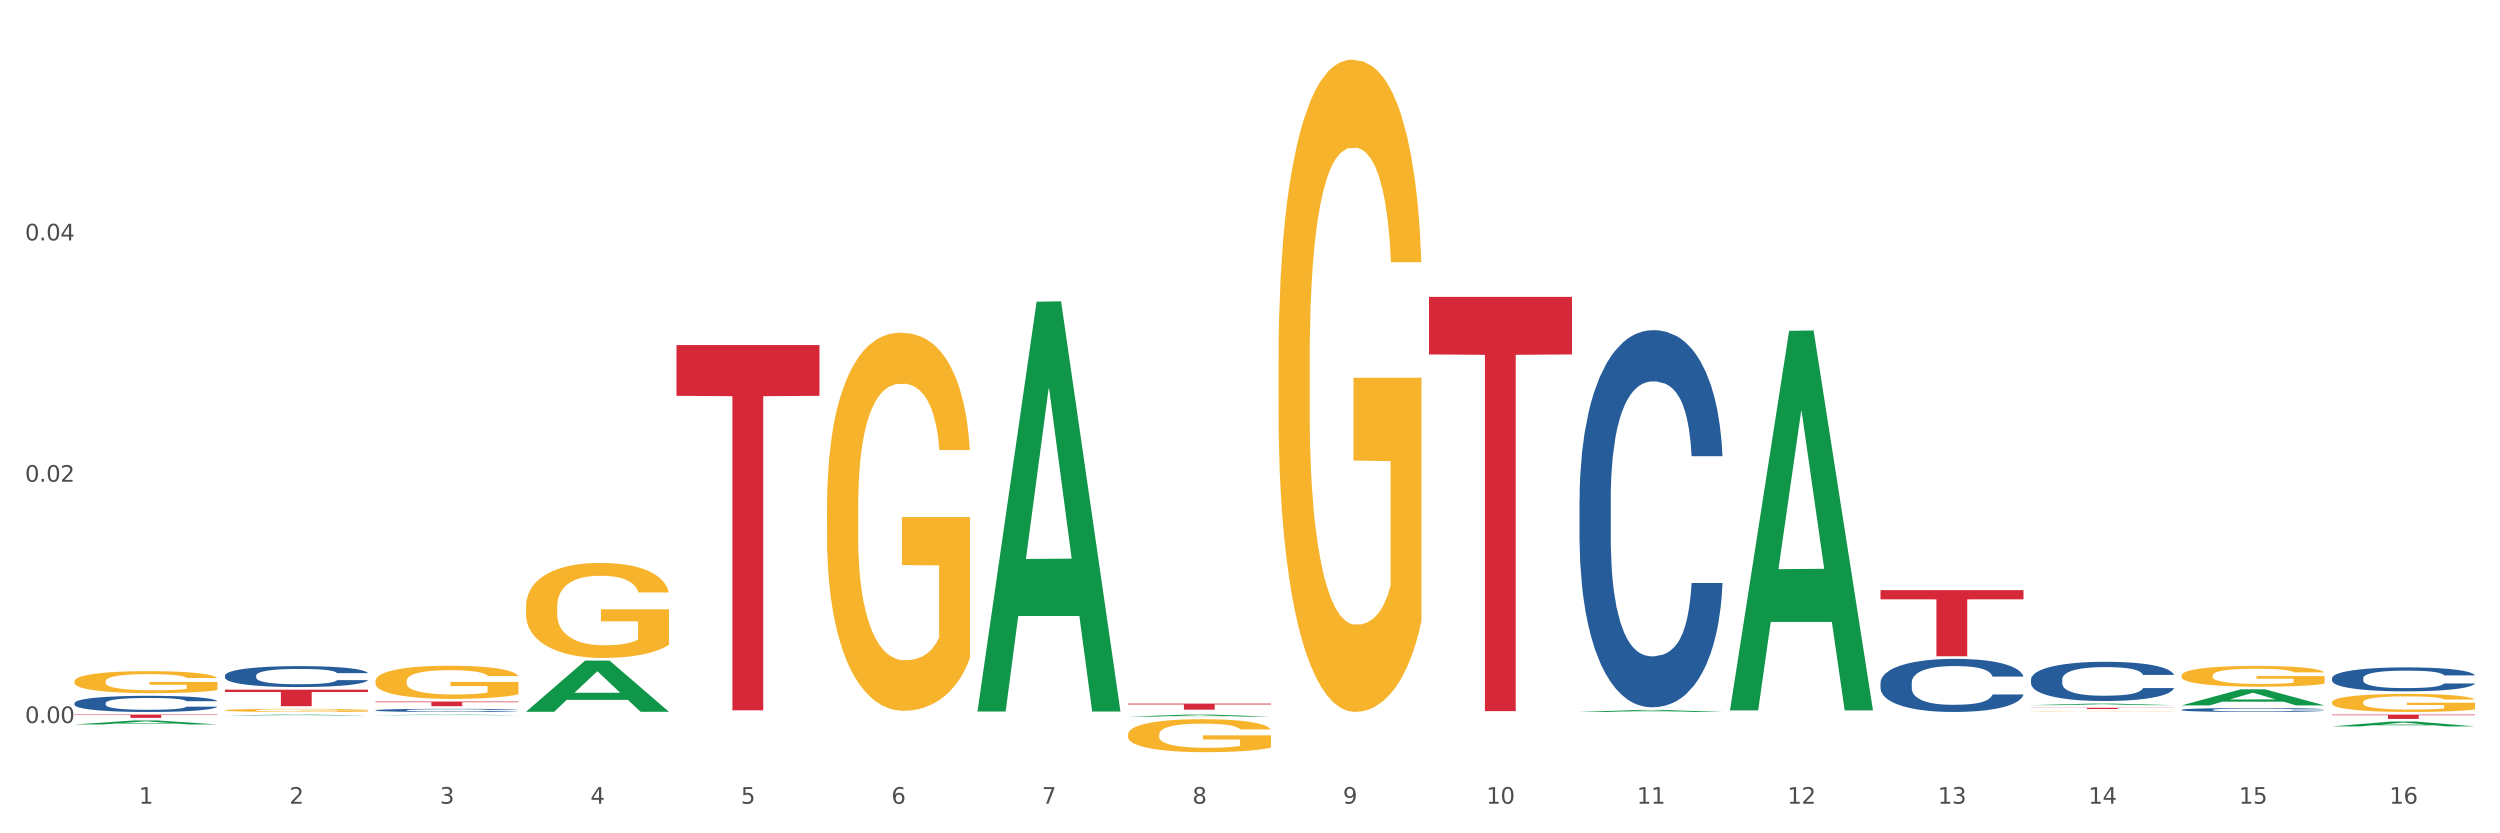 <?xml version="1.0" encoding="utf-8" standalone="no"?>
<!DOCTYPE svg PUBLIC "-//W3C//DTD SVG 1.1//EN"
  "http://www.w3.org/Graphics/SVG/1.1/DTD/svg11.dtd">
<svg xmlns:xlink="http://www.w3.org/1999/xlink" width="1080pt" height="360pt" viewBox="0 0 1080 360" xmlns="http://www.w3.org/2000/svg" version="1.1">
 <rect x="0" y="0" width="1080" height="360" fill="#333333" stroke="none"/>
 <defs>
  <style type="text/css">*{stroke-linejoin: round; stroke-linecap: butt}</style>
 </defs>
 <g id="figure_1">
  <g id="patch_1">
   <path d="M 0 360 
L 1080 360 
L 1080 0 
L 0 0 
z
" style="fill: #ffffff; stroke: #ffffff; stroke-linejoin: miter"/>
  </g>
  <g id="axes_1">
   <g id="matplotlib.axis_1">
    <g id="xtick_1">
     <g id="text_1">
      <!-- 1 -->
      <g style="fill: #4d4d4d" transform="translate(60.004 347.204) scale(0.096 -0.096)">
       <defs>
        <path id="DejaVuSans-31" d="M 794 531 
L 1825 531 
L 1825 4091 
L 703 3866 
L 703 4441 
L 1819 4666 
L 2450 4666 
L 2450 531 
L 3481 531 
L 3481 0 
L 794 0 
L 794 531 
z
" transform="scale(0.016)"/>
       </defs>
       <use xlink:href="#DejaVuSans-31"/>
      </g>
     </g>
    </g>
    <g id="xtick_2">
     <g id="text_2">
      <!-- 2 -->
      <g style="fill: #4d4d4d" transform="translate(125.021 347.204) scale(0.096 -0.096)">
       <defs>
        <path id="DejaVuSans-32" d="M 1228 531 
L 3431 531 
L 3431 0 
L 469 0 
L 469 531 
Q 828 903 1448 1529 
Q 2069 2156 2228 2338 
Q 2531 2678 2651 2914 
Q 2772 3150 2772 3378 
Q 2772 3750 2511 3984 
Q 2250 4219 1831 4219 
Q 1534 4219 1204 4116 
Q 875 4013 500 3803 
L 500 4441 
Q 881 4594 1212 4672 
Q 1544 4750 1819 4750 
Q 2544 4750 2975 4387 
Q 3406 4025 3406 3419 
Q 3406 3131 3298 2873 
Q 3191 2616 2906 2266 
Q 2828 2175 2409 1742 
Q 1991 1309 1228 531 
z
" transform="scale(0.016)"/>
       </defs>
       <use xlink:href="#DejaVuSans-32"/>
      </g>
     </g>
    </g>
    <g id="xtick_3">
     <g id="text_3">
      <!-- 3 -->
      <g style="fill: #4d4d4d" transform="translate(190.039 347.204) scale(0.096 -0.096)">
       <defs>
        <path id="DejaVuSans-33" d="M 2597 2516 
Q 3050 2419 3304 2112 
Q 3559 1806 3559 1356 
Q 3559 666 3084 287 
Q 2609 -91 1734 -91 
Q 1441 -91 1130 -33 
Q 819 25 488 141 
L 488 750 
Q 750 597 1062 519 
Q 1375 441 1716 441 
Q 2309 441 2620 675 
Q 2931 909 2931 1356 
Q 2931 1769 2642 2001 
Q 2353 2234 1838 2234 
L 1294 2234 
L 1294 2753 
L 1863 2753 
Q 2328 2753 2575 2939 
Q 2822 3125 2822 3475 
Q 2822 3834 2567 4026 
Q 2313 4219 1838 4219 
Q 1578 4219 1281 4162 
Q 984 4106 628 3988 
L 628 4550 
Q 988 4650 1302 4700 
Q 1616 4750 1894 4750 
Q 2613 4750 3031 4423 
Q 3450 4097 3450 3541 
Q 3450 3153 3228 2886 
Q 3006 2619 2597 2516 
z
" transform="scale(0.016)"/>
       </defs>
       <use xlink:href="#DejaVuSans-33"/>
      </g>
     </g>
    </g>
    <g id="xtick_4">
     <g id="text_4">
      <!-- 4 -->
      <g style="fill: #4d4d4d" transform="translate(255.056 347.204) scale(0.096 -0.096)">
       <defs>
        <path id="DejaVuSans-34" d="M 2419 4116 
L 825 1625 
L 2419 1625 
L 2419 4116 
z
M 2253 4666 
L 3047 4666 
L 3047 1625 
L 3713 1625 
L 3713 1100 
L 3047 1100 
L 3047 0 
L 2419 0 
L 2419 1100 
L 313 1100 
L 313 1709 
L 2253 4666 
z
" transform="scale(0.016)"/>
       </defs>
       <use xlink:href="#DejaVuSans-34"/>
      </g>
     </g>
    </g>
    <g id="xtick_5">
     <g id="text_5">
      <!-- 5 -->
      <g style="fill: #4d4d4d" transform="translate(320.073 347.204) scale(0.096 -0.096)">
       <defs>
        <path id="DejaVuSans-35" d="M 691 4666 
L 3169 4666 
L 3169 4134 
L 1269 4134 
L 1269 2991 
Q 1406 3038 1543 3061 
Q 1681 3084 1819 3084 
Q 2600 3084 3056 2656 
Q 3513 2228 3513 1497 
Q 3513 744 3044 326 
Q 2575 -91 1722 -91 
Q 1428 -91 1123 -41 
Q 819 9 494 109 
L 494 744 
Q 775 591 1075 516 
Q 1375 441 1709 441 
Q 2250 441 2565 725 
Q 2881 1009 2881 1497 
Q 2881 1984 2565 2268 
Q 2250 2553 1709 2553 
Q 1456 2553 1204 2497 
Q 953 2441 691 2322 
L 691 4666 
z
" transform="scale(0.016)"/>
       </defs>
       <use xlink:href="#DejaVuSans-35"/>
      </g>
     </g>
    </g>
    <g id="xtick_6">
     <g id="text_6">
      <!-- 6 -->
      <g style="fill: #4d4d4d" transform="translate(385.09 347.204) scale(0.096 -0.096)">
       <defs>
        <path id="DejaVuSans-36" d="M 2113 2584 
Q 1688 2584 1439 2293 
Q 1191 2003 1191 1497 
Q 1191 994 1439 701 
Q 1688 409 2113 409 
Q 2538 409 2786 701 
Q 3034 994 3034 1497 
Q 3034 2003 2786 2293 
Q 2538 2584 2113 2584 
z
M 3366 4563 
L 3366 3988 
Q 3128 4100 2886 4159 
Q 2644 4219 2406 4219 
Q 1781 4219 1451 3797 
Q 1122 3375 1075 2522 
Q 1259 2794 1537 2939 
Q 1816 3084 2150 3084 
Q 2853 3084 3261 2657 
Q 3669 2231 3669 1497 
Q 3669 778 3244 343 
Q 2819 -91 2113 -91 
Q 1303 -91 875 529 
Q 447 1150 447 2328 
Q 447 3434 972 4092 
Q 1497 4750 2381 4750 
Q 2619 4750 2861 4703 
Q 3103 4656 3366 4563 
z
" transform="scale(0.016)"/>
       </defs>
       <use xlink:href="#DejaVuSans-36"/>
      </g>
     </g>
    </g>
    <g id="xtick_7">
     <g id="text_7">
      <!-- 7 -->
      <g style="fill: #4d4d4d" transform="translate(450.108 347.204) scale(0.096 -0.096)">
       <defs>
        <path id="DejaVuSans-37" d="M 525 4666 
L 3525 4666 
L 3525 4397 
L 1831 0 
L 1172 0 
L 2766 4134 
L 525 4134 
L 525 4666 
z
" transform="scale(0.016)"/>
       </defs>
       <use xlink:href="#DejaVuSans-37"/>
      </g>
     </g>
    </g>
    <g id="xtick_8">
     <g id="text_8">
      <!-- 8 -->
      <g style="fill: #4d4d4d" transform="translate(515.125 347.204) scale(0.096 -0.096)">
       <defs>
        <path id="DejaVuSans-38" d="M 2034 2216 
Q 1584 2216 1326 1975 
Q 1069 1734 1069 1313 
Q 1069 891 1326 650 
Q 1584 409 2034 409 
Q 2484 409 2743 651 
Q 3003 894 3003 1313 
Q 3003 1734 2745 1975 
Q 2488 2216 2034 2216 
z
M 1403 2484 
Q 997 2584 770 2862 
Q 544 3141 544 3541 
Q 544 4100 942 4425 
Q 1341 4750 2034 4750 
Q 2731 4750 3128 4425 
Q 3525 4100 3525 3541 
Q 3525 3141 3298 2862 
Q 3072 2584 2669 2484 
Q 3125 2378 3379 2068 
Q 3634 1759 3634 1313 
Q 3634 634 3220 271 
Q 2806 -91 2034 -91 
Q 1263 -91 848 271 
Q 434 634 434 1313 
Q 434 1759 690 2068 
Q 947 2378 1403 2484 
z
M 1172 3481 
Q 1172 3119 1398 2916 
Q 1625 2713 2034 2713 
Q 2441 2713 2670 2916 
Q 2900 3119 2900 3481 
Q 2900 3844 2670 4047 
Q 2441 4250 2034 4250 
Q 1625 4250 1398 4047 
Q 1172 3844 1172 3481 
z
" transform="scale(0.016)"/>
       </defs>
       <use xlink:href="#DejaVuSans-38"/>
      </g>
     </g>
    </g>
    <g id="xtick_9">
     <g id="text_9">
      <!-- 9 -->
      <g style="fill: #4d4d4d" transform="translate(580.142 347.204) scale(0.096 -0.096)">
       <defs>
        <path id="DejaVuSans-39" d="M 703 97 
L 703 672 
Q 941 559 1184 500 
Q 1428 441 1663 441 
Q 2288 441 2617 861 
Q 2947 1281 2994 2138 
Q 2813 1869 2534 1725 
Q 2256 1581 1919 1581 
Q 1219 1581 811 2004 
Q 403 2428 403 3163 
Q 403 3881 828 4315 
Q 1253 4750 1959 4750 
Q 2769 4750 3195 4129 
Q 3622 3509 3622 2328 
Q 3622 1225 3098 567 
Q 2575 -91 1691 -91 
Q 1453 -91 1209 -44 
Q 966 3 703 97 
z
M 1959 2075 
Q 2384 2075 2632 2365 
Q 2881 2656 2881 3163 
Q 2881 3666 2632 3958 
Q 2384 4250 1959 4250 
Q 1534 4250 1286 3958 
Q 1038 3666 1038 3163 
Q 1038 2656 1286 2365 
Q 1534 2075 1959 2075 
z
" transform="scale(0.016)"/>
       </defs>
       <use xlink:href="#DejaVuSans-39"/>
      </g>
     </g>
    </g>
    <g id="xtick_10">
     <g id="text_10">
      <!-- 10 -->
      <g style="fill: #4d4d4d" transform="translate(642.105 347.204) scale(0.096 -0.096)">
       <defs>
        <path id="DejaVuSans-30" d="M 2034 4250 
Q 1547 4250 1301 3770 
Q 1056 3291 1056 2328 
Q 1056 1369 1301 889 
Q 1547 409 2034 409 
Q 2525 409 2770 889 
Q 3016 1369 3016 2328 
Q 3016 3291 2770 3770 
Q 2525 4250 2034 4250 
z
M 2034 4750 
Q 2819 4750 3233 4129 
Q 3647 3509 3647 2328 
Q 3647 1150 3233 529 
Q 2819 -91 2034 -91 
Q 1250 -91 836 529 
Q 422 1150 422 2328 
Q 422 3509 836 4129 
Q 1250 4750 2034 4750 
z
" transform="scale(0.016)"/>
       </defs>
       <use xlink:href="#DejaVuSans-31"/>
       <use xlink:href="#DejaVuSans-30" transform="translate(63.623 0)"/>
      </g>
     </g>
    </g>
    <g id="xtick_11">
     <g id="text_11">
      <!-- 11 -->
      <g style="fill: #4d4d4d" transform="translate(707.123 347.204) scale(0.096 -0.096)">
       <use xlink:href="#DejaVuSans-31"/>
       <use xlink:href="#DejaVuSans-31" transform="translate(63.623 0)"/>
      </g>
     </g>
    </g>
    <g id="xtick_12">
     <g id="text_12">
      <!-- 12 -->
      <g style="fill: #4d4d4d" transform="translate(772.14 347.204) scale(0.096 -0.096)">
       <use xlink:href="#DejaVuSans-31"/>
       <use xlink:href="#DejaVuSans-32" transform="translate(63.623 0)"/>
      </g>
     </g>
    </g>
    <g id="xtick_13">
     <g id="text_13">
      <!-- 13 -->
      <g style="fill: #4d4d4d" transform="translate(837.157 347.204) scale(0.096 -0.096)">
       <use xlink:href="#DejaVuSans-31"/>
       <use xlink:href="#DejaVuSans-33" transform="translate(63.623 0)"/>
      </g>
     </g>
    </g>
    <g id="xtick_14">
     <g id="text_14">
      <!-- 14 -->
      <g style="fill: #4d4d4d" transform="translate(902.174 347.204) scale(0.096 -0.096)">
       <use xlink:href="#DejaVuSans-31"/>
       <use xlink:href="#DejaVuSans-34" transform="translate(63.623 0)"/>
      </g>
     </g>
    </g>
    <g id="xtick_15">
     <g id="text_15">
      <!-- 15 -->
      <g style="fill: #4d4d4d" transform="translate(967.192 347.204) scale(0.096 -0.096)">
       <use xlink:href="#DejaVuSans-31"/>
       <use xlink:href="#DejaVuSans-35" transform="translate(63.623 0)"/>
      </g>
     </g>
    </g>
    <g id="xtick_16">
     <g id="text_16">
      <!-- 16 -->
      <g style="fill: #4d4d4d" transform="translate(1032.209 347.204) scale(0.096 -0.096)">
       <use xlink:href="#DejaVuSans-31"/>
       <use xlink:href="#DejaVuSans-36" transform="translate(63.623 0)"/>
      </g>
     </g>
    </g>
    <g id="xtick_17"/>
    <g id="xtick_18"/>
    <g id="xtick_19"/>
    <g id="xtick_20"/>
    <g id="xtick_21"/>
    <g id="xtick_22"/>
    <g id="xtick_23"/>
    <g id="xtick_24"/>
    <g id="xtick_25"/>
    <g id="xtick_26"/>
    <g id="xtick_27"/>
    <g id="xtick_28"/>
    <g id="xtick_29"/>
    <g id="xtick_30"/>
    <g id="xtick_31"/>
   </g>
   <g id="matplotlib.axis_2">
    <g id="ytick_1">
     <g id="text_17">
      <!-- 0.00 -->
      <g style="fill: #4d4d4d" transform="translate(10.8 312.35) scale(0.096 -0.096)">
       <defs>
        <path id="DejaVuSans-2e" d="M 684 794 
L 1344 794 
L 1344 0 
L 684 0 
L 684 794 
z
" transform="scale(0.016)"/>
       </defs>
       <use xlink:href="#DejaVuSans-30"/>
       <use xlink:href="#DejaVuSans-2e" transform="translate(63.623 0)"/>
       <use xlink:href="#DejaVuSans-30" transform="translate(95.41 0)"/>
       <use xlink:href="#DejaVuSans-30" transform="translate(159.033 0)"/>
      </g>
     </g>
    </g>
    <g id="ytick_2">
     <g id="text_18">
      <!-- 0.02 -->
      <g style="fill: #4d4d4d" transform="translate(10.8 208.107) scale(0.096 -0.096)">
       <use xlink:href="#DejaVuSans-30"/>
       <use xlink:href="#DejaVuSans-2e" transform="translate(63.623 0)"/>
       <use xlink:href="#DejaVuSans-30" transform="translate(95.41 0)"/>
       <use xlink:href="#DejaVuSans-32" transform="translate(159.033 0)"/>
      </g>
     </g>
    </g>
    <g id="ytick_3">
     <g id="text_19">
      <!-- 0.04 -->
      <g style="fill: #4d4d4d" transform="translate(10.8 103.863) scale(0.096 -0.096)">
       <use xlink:href="#DejaVuSans-30"/>
       <use xlink:href="#DejaVuSans-2e" transform="translate(63.623 0)"/>
       <use xlink:href="#DejaVuSans-30" transform="translate(95.41 0)"/>
       <use xlink:href="#DejaVuSans-34" transform="translate(159.033 0)"/>
      </g>
     </g>
    </g>
    <g id="ytick_4"/>
    <g id="ytick_5"/>
    <g id="ytick_6"/>
   </g>
   <g id="PolyCollection_1">
    <path d="M 32.175 312.964 
L 32.239 312.963 
L 57.709 311.252 
L 68.28 311.25 
L 93.941 312.968 
L 81.715 312.968 
L 76.176 312.568 
L 49.877 312.568 
L 49.686 312.574 
L 44.337 312.968 
L 32.175 312.968 
L 32.175 312.964 
L 53.188 312.329 
L 72.864 312.327 
L 63.122 311.616 
L 62.995 311.613 
L 62.867 311.618 
L 53.125 312.327 
L 53.188 312.329 
L 32.175 312.964 
z
" clip-path="url(#p7032414f32)" style="fill: #109648"/>
    <path d="M 812.382 254.933 
L 874.148 254.933 
L 874.148 258.902 
L 849.852 258.929 
L 849.852 283.494 
L 836.532 283.494 
L 836.532 258.929 
L 812.382 258.902 
L 812.382 254.96 
L 812.382 254.933 
z
" clip-path="url(#p7032414f32)" style="fill: #d62839"/>
    <path d="M 617.33 128.246 
L 679.097 128.246 
L 679.097 153.115 
L 654.8 153.283 
L 654.8 307.198 
L 641.481 307.198 
L 641.481 153.283 
L 617.33 153.115 
L 617.33 128.414 
L 617.33 128.246 
z
" clip-path="url(#p7032414f32)" style="fill: #d62839"/>
    <path d="M 487.296 303.965 
L 549.062 303.965 
L 549.062 304.327 
L 524.765 304.33 
L 524.765 306.57 
L 511.446 306.57 
L 511.446 304.33 
L 487.296 304.327 
L 487.296 303.968 
L 487.296 303.965 
z
" clip-path="url(#p7032414f32)" style="fill: #d62839"/>
    <path d="M 292.244 149.08 
L 354.01 149.08 
L 354.01 171.006 
L 329.714 171.154 
L 329.714 306.861 
L 316.394 306.861 
L 316.394 171.154 
L 292.244 171.006 
L 292.244 149.228 
L 292.244 149.08 
z
" clip-path="url(#p7032414f32)" style="fill: #d62839"/>
    <path d="M 162.209 303.067 
L 223.976 303.067 
L 223.976 303.347 
L 199.679 303.349 
L 199.679 305.085 
L 186.36 305.085 
L 186.36 303.349 
L 162.209 303.347 
L 162.209 303.069 
L 162.209 303.067 
z
" clip-path="url(#p7032414f32)" style="fill: #d62839"/>
    <path d="M 97.192 297.936 
L 158.959 297.936 
L 158.959 298.93 
L 134.662 298.937 
L 134.662 305.085 
L 121.343 305.085 
L 121.343 298.937 
L 97.192 298.93 
L 97.192 297.943 
L 97.192 297.936 
z
" clip-path="url(#p7032414f32)" style="fill: #d62839"/>
    <path d="M 32.175 308.703 
L 93.941 308.703 
L 93.941 308.9 
L 69.645 308.901 
L 69.645 310.118 
L 56.325 310.118 
L 56.325 308.901 
L 32.175 308.9 
L 32.175 308.704 
L 32.175 308.703 
z
" clip-path="url(#p7032414f32)" style="fill: #d62839"/>
    <path d="M 97.192 291.826 
L 97.265 291.818 
L 97.265 291.586 
L 97.484 291.273 
L 98.287 290.695 
L 99.31 290.257 
L 101.062 289.745 
L 102.011 289.53 
L 103.252 289.291 
L 105.807 288.903 
L 108.728 288.573 
L 110.772 288.391 
L 112.305 288.275 
L 115.737 288.069 
L 117.708 287.978 
L 119.752 287.904 
L 121.505 287.854 
L 124.425 287.797 
L 126.761 287.772 
L 129.463 287.764 
L 131.726 287.772 
L 134.719 287.805 
L 139.1 287.904 
L 140.779 287.962 
L 143.042 288.061 
L 145.379 288.193 
L 147.277 288.325 
L 149.467 288.515 
L 151.731 288.763 
L 153.921 289.076 
L 155.454 289.365 
L 156.695 289.671 
L 157.79 290.042 
L 158.594 290.447 
L 158.959 290.786 
L 145.598 290.786 
L 145.233 290.48 
L 144.503 290.15 
L 143.773 289.927 
L 142.969 289.745 
L 141.728 289.539 
L 140.633 289.407 
L 138.808 289.25 
L 137.129 289.151 
L 135.741 289.093 
L 134.062 289.043 
L 130.485 288.994 
L 127.929 288.994 
L 126.323 289.01 
L 124.352 289.052 
L 122.673 289.109 
L 120.701 289.208 
L 119.168 289.316 
L 117.635 289.456 
L 116.759 289.555 
L 115.445 289.737 
L 114.569 289.886 
L 113.4 290.141 
L 112.743 290.323 
L 111.575 290.794 
L 111.064 291.141 
L 110.845 291.38 
L 110.699 291.644 
L 110.699 292.932 
L 111.137 293.51 
L 111.502 293.758 
L 112.086 294.039 
L 113.181 294.402 
L 114.788 294.757 
L 116.467 295.013 
L 117.854 295.17 
L 119.168 295.285 
L 120.482 295.376 
L 122.089 295.459 
L 123.403 295.508 
L 125.374 295.558 
L 127.71 295.583 
L 129.536 295.583 
L 133.259 295.541 
L 134.938 295.5 
L 136.545 295.442 
L 138.297 295.351 
L 139.684 295.252 
L 140.487 295.178 
L 141.801 295.021 
L 142.823 294.856 
L 143.7 294.666 
L 144.284 294.501 
L 144.941 294.253 
L 145.452 293.973 
L 145.598 293.824 
L 158.959 293.824 
L 158.667 294.121 
L 158.156 294.41 
L 157.133 294.798 
L 156.33 295.021 
L 155.089 295.294 
L 153.775 295.525 
L 151.95 295.781 
L 150.27 295.971 
L 148.518 296.136 
L 146.62 296.284 
L 143.188 296.491 
L 141.947 296.549 
L 139.319 296.648 
L 137.275 296.706 
L 134.281 296.763 
L 131.215 296.796 
L 128.002 296.805 
L 125.155 296.788 
L 122.016 296.739 
L 120.044 296.689 
L 117.854 296.615 
L 115.299 296.499 
L 112.889 296.359 
L 110.626 296.194 
L 108.509 296.004 
L 106.538 295.789 
L 103.982 295.434 
L 102.084 295.087 
L 100.697 294.765 
L 99.748 294.493 
L 98.798 294.146 
L 98.287 293.907 
L 97.484 293.329 
L 97.192 292.792 
L 97.192 291.826 
z
" clip-path="url(#p7032414f32)" style="fill: #255c99"/>
    <path d="M 1007.434 303.382 
L 1007.507 303.375 
L 1007.507 303.119 
L 1007.652 302.898 
L 1008.382 302.365 
L 1009.475 301.924 
L 1010.278 301.689 
L 1011.08 301.497 
L 1012.028 301.305 
L 1013.195 301.106 
L 1015.309 300.815 
L 1016.622 300.665 
L 1018.226 300.509 
L 1021.143 300.281 
L 1023.258 300.153 
L 1025.446 300.046 
L 1029.019 299.918 
L 1031.353 299.861 
L 1033.832 299.819 
L 1036.822 299.79 
L 1039.083 299.783 
L 1044.041 299.805 
L 1048.271 299.869 
L 1050.313 299.918 
L 1052.938 300.004 
L 1054.324 300.061 
L 1056.584 300.174 
L 1058.918 300.324 
L 1060.522 300.452 
L 1062.929 300.694 
L 1064.752 300.935 
L 1066.429 301.234 
L 1067.304 301.44 
L 1067.96 301.632 
L 1068.544 301.853 
L 1069.127 302.201 
L 1056.001 302.201 
L 1055.49 301.953 
L 1054.688 301.718 
L 1053.521 301.49 
L 1052.5 301.348 
L 1050.75 301.17 
L 1049.146 301.056 
L 1047.469 300.971 
L 1045.427 300.9 
L 1043.823 300.864 
L 1041.562 300.836 
L 1037.114 300.843 
L 1034.124 300.9 
L 1032.082 300.971 
L 1030.769 301.035 
L 1029.602 301.106 
L 1028.29 301.206 
L 1026.758 301.355 
L 1025.665 301.49 
L 1024.571 301.661 
L 1023.696 301.832 
L 1022.893 302.031 
L 1022.237 302.244 
L 1021.727 302.465 
L 1021.289 302.735 
L 1020.925 303.183 
L 1020.925 304.157 
L 1021.07 304.378 
L 1021.435 304.669 
L 1021.873 304.89 
L 1022.602 305.153 
L 1023.258 305.331 
L 1024.498 305.587 
L 1025.883 305.8 
L 1026.977 305.935 
L 1028.071 306.049 
L 1029.967 306.206 
L 1032.082 306.334 
L 1033.905 306.412 
L 1036.384 306.483 
L 1038.062 306.512 
L 1039.52 306.526 
L 1043.093 306.526 
L 1045.646 306.504 
L 1048.49 306.455 
L 1050.677 306.391 
L 1052.5 306.312 
L 1054.542 306.184 
L 1055.855 306.063 
L 1055.855 304.577 
L 1039.812 304.57 
L 1039.812 303.581 
L 1069.2 303.581 
L 1069.2 306.483 
L 1067.96 306.632 
L 1066.575 306.768 
L 1065.116 306.888 
L 1062.929 307.038 
L 1060.303 307.18 
L 1057.97 307.28 
L 1055.49 307.365 
L 1052.573 307.443 
L 1048.781 307.514 
L 1046.448 307.543 
L 1043.531 307.564 
L 1040.103 307.571 
L 1037.114 307.557 
L 1034.197 307.521 
L 1031.134 307.457 
L 1028.144 307.365 
L 1025.883 307.273 
L 1023.623 307.159 
L 1021.216 307.009 
L 1019.32 306.867 
L 1017.862 306.739 
L 1016.257 306.576 
L 1014.507 306.362 
L 1013.195 306.17 
L 1012.028 305.971 
L 1010.788 305.715 
L 1009.913 305.494 
L 1009.038 305.217 
L 1008.527 305.011 
L 1007.944 304.691 
L 1007.507 304.243 
L 1007.434 303.382 
z
" clip-path="url(#p7032414f32)" style="fill: #f7b32b"/>
    <path d="M 942.416 291.83 
L 942.489 291.822 
L 942.489 291.526 
L 942.635 291.272 
L 943.364 290.656 
L 944.458 290.148 
L 945.26 289.877 
L 946.063 289.655 
L 947.011 289.433 
L 948.177 289.204 
L 950.292 288.867 
L 951.605 288.695 
L 953.209 288.514 
L 956.126 288.252 
L 958.241 288.104 
L 960.429 287.981 
L 964.002 287.833 
L 966.335 287.767 
L 968.815 287.718 
L 971.805 287.685 
L 974.065 287.677 
L 979.024 287.702 
L 983.254 287.775 
L 985.296 287.833 
L 987.921 287.931 
L 989.306 287.997 
L 991.567 288.128 
L 993.901 288.301 
L 995.505 288.449 
L 997.911 288.728 
L 999.734 289.007 
L 1001.412 289.351 
L 1002.287 289.589 
L 1002.943 289.811 
L 1003.526 290.065 
L 1004.11 290.468 
L 990.984 290.468 
L 990.473 290.18 
L 989.671 289.91 
L 988.504 289.647 
L 987.483 289.483 
L 985.733 289.278 
L 984.129 289.146 
L 982.451 289.048 
L 980.41 288.966 
L 978.805 288.925 
L 976.545 288.892 
L 972.096 288.9 
L 969.106 288.966 
L 967.065 289.048 
L 965.752 289.122 
L 964.585 289.204 
L 963.273 289.319 
L 961.741 289.491 
L 960.647 289.647 
L 959.553 289.844 
L 958.678 290.041 
L 957.876 290.271 
L 957.22 290.517 
L 956.709 290.771 
L 956.272 291.083 
L 955.907 291.6 
L 955.907 292.725 
L 956.053 292.979 
L 956.418 293.316 
L 956.855 293.57 
L 957.585 293.874 
L 958.241 294.079 
L 959.481 294.375 
L 960.866 294.621 
L 961.96 294.777 
L 963.054 294.908 
L 964.95 295.089 
L 967.065 295.236 
L 968.888 295.327 
L 971.367 295.409 
L 973.044 295.442 
L 974.503 295.458 
L 978.076 295.458 
L 980.628 295.433 
L 983.472 295.376 
L 985.66 295.302 
L 987.483 295.212 
L 989.525 295.064 
L 990.838 294.924 
L 990.838 293.209 
L 974.795 293.201 
L 974.795 292.06 
L 1004.183 292.06 
L 1004.183 295.409 
L 1002.943 295.581 
L 1001.558 295.737 
L 1000.099 295.877 
L 997.911 296.049 
L 995.286 296.213 
L 992.953 296.328 
L 990.473 296.426 
L 987.556 296.517 
L 983.764 296.599 
L 981.431 296.632 
L 978.514 296.656 
L 975.086 296.665 
L 972.096 296.648 
L 969.179 296.607 
L 966.117 296.533 
L 963.127 296.426 
L 960.866 296.32 
L 958.605 296.188 
L 956.199 296.016 
L 954.303 295.852 
L 952.844 295.704 
L 951.24 295.515 
L 949.49 295.269 
L 948.177 295.048 
L 947.011 294.818 
L 945.771 294.522 
L 944.896 294.268 
L 944.021 293.948 
L 943.51 293.71 
L 942.927 293.34 
L 942.489 292.823 
L 942.416 291.83 
z
" clip-path="url(#p7032414f32)" style="fill: #f7b32b"/>
    <path d="M 877.399 307.491 
L 877.472 307.491 
L 877.472 307.486 
L 877.618 307.482 
L 878.347 307.472 
L 879.441 307.463 
L 880.243 307.459 
L 881.045 307.455 
L 881.993 307.451 
L 883.16 307.447 
L 885.275 307.442 
L 886.588 307.439 
L 888.192 307.436 
L 891.109 307.432 
L 893.224 307.429 
L 895.411 307.427 
L 898.985 307.425 
L 901.318 307.424 
L 903.798 307.423 
L 906.787 307.422 
L 909.048 307.422 
L 914.007 307.423 
L 918.236 307.424 
L 920.278 307.425 
L 922.904 307.426 
L 924.289 307.427 
L 926.55 307.43 
L 928.883 307.432 
L 930.488 307.435 
L 932.894 307.44 
L 934.717 307.444 
L 936.394 307.45 
L 937.27 307.454 
L 937.926 307.458 
L 938.509 307.462 
L 939.093 307.468 
L 925.966 307.468 
L 925.456 307.464 
L 924.654 307.459 
L 923.487 307.455 
L 922.466 307.452 
L 920.716 307.449 
L 919.111 307.447 
L 917.434 307.445 
L 915.392 307.444 
L 913.788 307.443 
L 911.527 307.442 
L 907.079 307.442 
L 904.089 307.444 
L 902.047 307.445 
L 900.735 307.446 
L 899.568 307.447 
L 898.255 307.449 
L 896.724 307.452 
L 895.63 307.455 
L 894.536 307.458 
L 893.661 307.461 
L 892.859 307.465 
L 892.203 307.469 
L 891.692 307.473 
L 891.255 307.479 
L 890.89 307.487 
L 890.89 307.506 
L 891.036 307.51 
L 891.4 307.516 
L 891.838 307.52 
L 892.567 307.525 
L 893.224 307.528 
L 894.463 307.533 
L 895.849 307.537 
L 896.943 307.54 
L 898.037 307.542 
L 899.933 307.545 
L 902.047 307.548 
L 903.87 307.549 
L 906.35 307.55 
L 908.027 307.551 
L 909.486 307.551 
L 913.059 307.551 
L 915.611 307.551 
L 918.455 307.55 
L 920.643 307.549 
L 922.466 307.547 
L 924.508 307.545 
L 925.82 307.542 
L 925.82 307.514 
L 909.777 307.514 
L 909.777 307.495 
L 939.166 307.495 
L 939.166 307.55 
L 937.926 307.553 
L 936.54 307.556 
L 935.082 307.558 
L 932.894 307.561 
L 930.269 307.564 
L 927.935 307.566 
L 925.456 307.567 
L 922.539 307.569 
L 918.747 307.57 
L 916.413 307.571 
L 913.496 307.571 
L 910.069 307.571 
L 907.079 307.571 
L 904.162 307.57 
L 901.099 307.569 
L 898.109 307.567 
L 895.849 307.566 
L 893.588 307.563 
L 891.182 307.56 
L 889.286 307.558 
L 887.827 307.555 
L 886.223 307.552 
L 884.473 307.548 
L 883.16 307.544 
L 881.993 307.541 
L 880.754 307.536 
L 879.879 307.531 
L 879.003 307.526 
L 878.493 307.522 
L 877.91 307.516 
L 877.472 307.508 
L 877.399 307.491 
z
" clip-path="url(#p7032414f32)" style="fill: #f7b32b"/>
    <path d="M 877.399 305.759 
L 939.166 305.759 
L 939.166 305.832 
L 914.869 305.833 
L 914.869 306.29 
L 901.549 306.29 
L 901.549 305.833 
L 877.399 305.832 
L 877.399 305.759 
L 877.399 305.759 
z
" clip-path="url(#p7032414f32)" style="fill: #d62839"/>
    <path d="M 552.313 155.98 
L 552.386 155.722 
L 552.386 146.458 
L 552.532 138.48 
L 553.261 119.178 
L 554.355 103.223 
L 555.157 94.73 
L 555.959 87.781 
L 556.907 80.833 
L 558.074 73.627 
L 560.189 63.076 
L 561.501 57.671 
L 563.106 52.009 
L 566.023 43.774 
L 568.137 39.142 
L 570.325 35.282 
L 573.898 30.649 
L 576.232 28.59 
L 578.711 27.046 
L 581.701 26.017 
L 583.962 25.759 
L 588.921 26.532 
L 593.15 28.848 
L 595.192 30.649 
L 597.817 33.737 
L 599.203 35.796 
L 601.464 39.914 
L 603.797 45.318 
L 605.401 49.951 
L 607.808 58.701 
L 609.631 67.451 
L 611.308 78.259 
L 612.183 85.723 
L 612.84 92.671 
L 613.423 100.649 
L 614.006 113.259 
L 600.88 113.259 
L 600.37 104.252 
L 599.567 95.759 
L 598.401 87.524 
L 597.38 82.377 
L 595.63 75.943 
L 594.025 71.826 
L 592.348 68.737 
L 590.306 66.164 
L 588.702 64.877 
L 586.441 63.848 
L 581.993 64.105 
L 579.003 66.164 
L 576.961 68.737 
L 575.649 71.054 
L 574.482 73.627 
L 573.169 77.23 
L 571.638 82.634 
L 570.544 87.524 
L 569.45 93.701 
L 568.575 99.877 
L 567.773 107.083 
L 567.116 114.803 
L 566.606 122.781 
L 566.168 132.561 
L 565.804 148.774 
L 565.804 184.031 
L 565.95 192.009 
L 566.314 202.561 
L 566.752 210.539 
L 567.481 220.061 
L 568.137 226.494 
L 569.377 235.759 
L 570.763 243.48 
L 571.856 248.369 
L 572.95 252.487 
L 574.846 258.149 
L 576.961 262.781 
L 578.784 265.612 
L 581.264 268.186 
L 582.941 269.215 
L 584.399 269.73 
L 587.973 269.73 
L 590.525 268.958 
L 593.369 267.156 
L 595.557 264.84 
L 597.38 262.009 
L 599.422 257.377 
L 600.734 253.002 
L 600.734 199.215 
L 584.691 198.958 
L 584.691 163.186 
L 614.079 163.186 
L 614.079 268.186 
L 612.84 273.59 
L 611.454 278.48 
L 609.996 282.855 
L 607.808 288.259 
L 605.183 293.406 
L 602.849 297.009 
L 600.37 300.097 
L 597.453 302.928 
L 593.661 305.502 
L 591.327 306.531 
L 588.41 307.303 
L 584.983 307.56 
L 581.993 307.046 
L 579.076 305.759 
L 576.013 303.443 
L 573.023 300.097 
L 570.763 296.752 
L 568.502 292.634 
L 566.096 287.23 
L 564.199 282.083 
L 562.741 277.45 
L 561.137 271.531 
L 559.387 263.811 
L 558.074 256.862 
L 556.907 249.656 
L 555.667 240.391 
L 554.792 232.414 
L 553.917 222.377 
L 553.407 214.914 
L 552.823 203.333 
L 552.386 187.119 
L 552.313 155.98 
z
" clip-path="url(#p7032414f32)" style="fill: #f7b32b"/>
    <path d="M 357.261 219.202 
L 357.334 219.052 
L 357.334 213.682 
L 357.48 209.057 
L 358.209 197.868 
L 359.303 188.618 
L 360.105 183.695 
L 360.907 179.667 
L 361.855 175.638 
L 363.022 171.461 
L 365.137 165.344 
L 366.45 162.211 
L 368.054 158.929 
L 370.971 154.155 
L 373.086 151.47 
L 375.273 149.232 
L 378.847 146.547 
L 381.18 145.353 
L 383.66 144.458 
L 386.649 143.861 
L 388.91 143.712 
L 393.869 144.16 
L 398.098 145.502 
L 400.14 146.547 
L 402.766 148.337 
L 404.151 149.53 
L 406.412 151.917 
L 408.745 155.05 
L 410.35 157.736 
L 412.756 162.808 
L 414.579 167.881 
L 416.256 174.147 
L 417.132 178.473 
L 417.788 182.501 
L 418.371 187.126 
L 418.955 194.436 
L 405.828 194.436 
L 405.318 189.215 
L 404.516 184.291 
L 403.349 179.517 
L 402.328 176.534 
L 400.578 172.804 
L 398.974 170.417 
L 397.296 168.627 
L 395.254 167.135 
L 393.65 166.389 
L 391.39 165.792 
L 386.941 165.941 
L 383.951 167.135 
L 381.909 168.627 
L 380.597 169.969 
L 379.43 171.461 
L 378.117 173.55 
L 376.586 176.683 
L 375.492 179.517 
L 374.398 183.098 
L 373.523 186.678 
L 372.721 190.856 
L 372.065 195.331 
L 371.554 199.956 
L 371.117 205.625 
L 370.752 215.024 
L 370.752 235.463 
L 370.898 240.088 
L 371.263 246.205 
L 371.7 250.83 
L 372.429 256.35 
L 373.086 260.079 
L 374.325 265.45 
L 375.711 269.926 
L 376.805 272.76 
L 377.899 275.147 
L 379.795 278.43 
L 381.909 281.115 
L 383.733 282.756 
L 386.212 284.248 
L 387.889 284.845 
L 389.348 285.143 
L 392.921 285.143 
L 395.473 284.696 
L 398.317 283.651 
L 400.505 282.309 
L 402.328 280.667 
L 404.37 277.982 
L 405.683 275.446 
L 405.683 244.265 
L 389.639 244.116 
L 389.639 223.379 
L 419.028 223.379 
L 419.028 284.248 
L 417.788 287.381 
L 416.402 290.216 
L 414.944 292.752 
L 412.756 295.885 
L 410.131 298.869 
L 407.797 300.957 
L 405.318 302.747 
L 402.401 304.389 
L 398.609 305.88 
L 396.275 306.477 
L 393.358 306.925 
L 389.931 307.074 
L 386.941 306.776 
L 384.024 306.03 
L 380.961 304.687 
L 377.972 302.747 
L 375.711 300.808 
L 373.45 298.421 
L 371.044 295.288 
L 369.148 292.304 
L 367.689 289.619 
L 366.085 286.187 
L 364.335 281.712 
L 363.022 277.684 
L 361.855 273.506 
L 360.616 268.136 
L 359.741 263.511 
L 358.866 257.692 
L 358.355 253.366 
L 357.772 246.652 
L 357.334 237.253 
L 357.261 219.202 
z
" clip-path="url(#p7032414f32)" style="fill: #f7b32b"/>
    <path d="M 227.227 262.167 
L 227.3 262.13 
L 227.3 260.781 
L 227.445 259.619 
L 228.175 256.809 
L 229.269 254.486 
L 230.071 253.249 
L 230.873 252.237 
L 231.821 251.226 
L 232.988 250.177 
L 235.102 248.64 
L 236.415 247.853 
L 238.019 247.029 
L 240.936 245.83 
L 243.051 245.156 
L 245.239 244.593 
L 248.812 243.919 
L 251.146 243.619 
L 253.625 243.394 
L 256.615 243.245 
L 258.876 243.207 
L 263.834 243.319 
L 268.064 243.657 
L 270.106 243.919 
L 272.731 244.369 
L 274.117 244.668 
L 276.377 245.268 
L 278.711 246.055 
L 280.315 246.729 
L 282.722 248.003 
L 284.545 249.277 
L 286.222 250.851 
L 287.097 251.938 
L 287.753 252.949 
L 288.337 254.111 
L 288.92 255.947 
L 275.794 255.947 
L 275.283 254.635 
L 274.481 253.399 
L 273.315 252.2 
L 272.294 251.451 
L 270.543 250.514 
L 268.939 249.914 
L 267.262 249.465 
L 265.22 249.09 
L 263.616 248.903 
L 261.355 248.753 
L 256.907 248.79 
L 253.917 249.09 
L 251.875 249.465 
L 250.562 249.802 
L 249.396 250.177 
L 248.083 250.701 
L 246.552 251.488 
L 245.458 252.2 
L 244.364 253.099 
L 243.489 253.998 
L 242.687 255.048 
L 242.03 256.172 
L 241.52 257.333 
L 241.082 258.757 
L 240.718 261.118 
L 240.718 266.251 
L 240.863 267.413 
L 241.228 268.949 
L 241.666 270.111 
L 242.395 271.497 
L 243.051 272.434 
L 244.291 273.783 
L 245.676 274.907 
L 246.77 275.619 
L 247.864 276.218 
L 249.76 277.043 
L 251.875 277.717 
L 253.698 278.129 
L 256.177 278.504 
L 257.855 278.654 
L 259.313 278.729 
L 262.886 278.729 
L 265.439 278.616 
L 268.283 278.354 
L 270.47 278.017 
L 272.294 277.605 
L 274.335 276.93 
L 275.648 276.293 
L 275.648 268.462 
L 259.605 268.425 
L 259.605 263.216 
L 288.993 263.216 
L 288.993 278.504 
L 287.753 279.291 
L 286.368 280.003 
L 284.909 280.64 
L 282.722 281.427 
L 280.096 282.176 
L 277.763 282.701 
L 275.283 283.15 
L 272.366 283.562 
L 268.574 283.937 
L 266.241 284.087 
L 263.324 284.199 
L 259.897 284.237 
L 256.907 284.162 
L 253.99 283.975 
L 250.927 283.637 
L 247.937 283.15 
L 245.676 282.663 
L 243.416 282.064 
L 241.009 281.277 
L 239.113 280.527 
L 237.655 279.853 
L 236.05 278.991 
L 234.3 277.867 
L 232.988 276.855 
L 231.821 275.806 
L 230.581 274.457 
L 229.706 273.296 
L 228.831 271.834 
L 228.321 270.748 
L 227.737 269.061 
L 227.3 266.701 
L 227.227 262.167 
z
" clip-path="url(#p7032414f32)" style="fill: #f7b32b"/>
    <path d="M 162.209 294.224 
L 162.282 294.211 
L 162.282 293.74 
L 162.428 293.334 
L 163.157 292.352 
L 164.251 291.541 
L 165.054 291.109 
L 165.856 290.755 
L 166.804 290.402 
L 167.97 290.035 
L 170.085 289.499 
L 171.398 289.224 
L 173.002 288.936 
L 175.919 288.517 
L 178.034 288.281 
L 180.222 288.085 
L 183.795 287.849 
L 186.128 287.744 
L 188.608 287.666 
L 191.598 287.614 
L 193.858 287.6 
L 198.817 287.64 
L 203.047 287.758 
L 205.089 287.849 
L 207.714 288.006 
L 209.099 288.111 
L 211.36 288.32 
L 213.694 288.595 
L 215.298 288.831 
L 217.704 289.276 
L 219.528 289.721 
L 221.205 290.271 
L 222.08 290.651 
L 222.736 291.004 
L 223.32 291.41 
L 223.903 292.051 
L 210.777 292.051 
L 210.266 291.593 
L 209.464 291.161 
L 208.297 290.742 
L 207.276 290.48 
L 205.526 290.153 
L 203.922 289.944 
L 202.245 289.787 
L 200.203 289.656 
L 198.598 289.59 
L 196.338 289.538 
L 191.889 289.551 
L 188.9 289.656 
L 186.858 289.787 
L 185.545 289.904 
L 184.378 290.035 
L 183.066 290.219 
L 181.534 290.494 
L 180.44 290.742 
L 179.347 291.056 
L 178.471 291.371 
L 177.669 291.737 
L 177.013 292.13 
L 176.503 292.536 
L 176.065 293.033 
L 175.7 293.858 
L 175.7 295.651 
L 175.846 296.057 
L 176.211 296.594 
L 176.648 297 
L 177.378 297.484 
L 178.034 297.811 
L 179.274 298.283 
L 180.659 298.675 
L 181.753 298.924 
L 182.847 299.133 
L 184.743 299.421 
L 186.858 299.657 
L 188.681 299.801 
L 191.16 299.932 
L 192.837 299.984 
L 194.296 300.011 
L 197.869 300.011 
L 200.422 299.971 
L 203.266 299.88 
L 205.453 299.762 
L 207.276 299.618 
L 209.318 299.382 
L 210.631 299.16 
L 210.631 296.424 
L 194.588 296.411 
L 194.588 294.591 
L 223.976 294.591 
L 223.976 299.932 
L 222.736 300.207 
L 221.351 300.456 
L 219.892 300.678 
L 217.704 300.953 
L 215.079 301.215 
L 212.746 301.398 
L 210.266 301.555 
L 207.349 301.699 
L 203.557 301.83 
L 201.224 301.882 
L 198.307 301.922 
L 194.879 301.935 
L 191.889 301.909 
L 188.972 301.843 
L 185.91 301.725 
L 182.92 301.555 
L 180.659 301.385 
L 178.399 301.176 
L 175.992 300.901 
L 174.096 300.639 
L 172.638 300.403 
L 171.033 300.102 
L 169.283 299.709 
L 167.97 299.356 
L 166.804 298.989 
L 165.564 298.518 
L 164.689 298.112 
L 163.814 297.602 
L 163.303 297.222 
L 162.72 296.633 
L 162.282 295.808 
L 162.209 294.224 
z
" clip-path="url(#p7032414f32)" style="fill: #f7b32b"/>
    <path d="M 97.192 306.843 
L 97.265 306.842 
L 97.265 306.797 
L 97.411 306.759 
L 98.14 306.666 
L 99.234 306.589 
L 100.036 306.548 
L 100.838 306.515 
L 101.786 306.482 
L 102.953 306.447 
L 105.068 306.396 
L 106.381 306.37 
L 107.985 306.343 
L 110.902 306.304 
L 113.017 306.281 
L 115.204 306.263 
L 118.778 306.241 
L 121.111 306.231 
L 123.591 306.223 
L 126.58 306.218 
L 128.841 306.217 
L 133.8 306.221 
L 138.03 306.232 
L 140.071 306.241 
L 142.697 306.255 
L 144.082 306.265 
L 146.343 306.285 
L 148.676 306.311 
L 150.281 306.333 
L 152.687 306.375 
L 154.51 306.417 
L 156.188 306.469 
L 157.063 306.505 
L 157.719 306.539 
L 158.302 306.577 
L 158.886 306.638 
L 145.759 306.638 
L 145.249 306.594 
L 144.447 306.553 
L 143.28 306.514 
L 142.259 306.489 
L 140.509 306.458 
L 138.905 306.438 
L 137.227 306.424 
L 135.185 306.411 
L 133.581 306.405 
L 131.321 306.4 
L 126.872 306.401 
L 123.882 306.411 
L 121.84 306.424 
L 120.528 306.435 
L 119.361 306.447 
L 118.048 306.464 
L 116.517 306.49 
L 115.423 306.514 
L 114.329 306.544 
L 113.454 306.573 
L 112.652 306.608 
L 111.996 306.645 
L 111.485 306.683 
L 111.048 306.73 
L 110.683 306.808 
L 110.683 306.978 
L 110.829 307.016 
L 111.194 307.067 
L 111.631 307.105 
L 112.36 307.151 
L 113.017 307.182 
L 114.256 307.226 
L 115.642 307.263 
L 116.736 307.287 
L 117.83 307.307 
L 119.726 307.334 
L 121.84 307.356 
L 123.664 307.37 
L 126.143 307.382 
L 127.82 307.387 
L 129.279 307.389 
L 132.852 307.389 
L 135.404 307.386 
L 138.248 307.377 
L 140.436 307.366 
L 142.259 307.352 
L 144.301 307.33 
L 145.614 307.309 
L 145.614 307.051 
L 129.57 307.049 
L 129.57 306.877 
L 158.959 306.877 
L 158.959 307.382 
L 157.719 307.408 
L 156.333 307.432 
L 154.875 307.453 
L 152.687 307.478 
L 150.062 307.503 
L 147.728 307.521 
L 145.249 307.535 
L 142.332 307.549 
L 138.54 307.561 
L 136.206 307.566 
L 133.289 307.57 
L 129.862 307.571 
L 126.872 307.569 
L 123.955 307.563 
L 120.892 307.551 
L 117.903 307.535 
L 115.642 307.519 
L 113.381 307.5 
L 110.975 307.474 
L 109.079 307.449 
L 107.62 307.427 
L 106.016 307.398 
L 104.266 307.361 
L 102.953 307.328 
L 101.786 307.293 
L 100.547 307.248 
L 99.672 307.21 
L 98.797 307.162 
L 98.286 307.126 
L 97.703 307.07 
L 97.265 306.992 
L 97.192 306.843 
z
" clip-path="url(#p7032414f32)" style="fill: #f7b32b"/>
    <path d="M 32.175 294.341 
L 32.248 294.332 
L 32.248 294.019 
L 32.394 293.75 
L 33.123 293.099 
L 34.217 292.561 
L 35.019 292.275 
L 35.821 292.04 
L 36.769 291.806 
L 37.936 291.563 
L 40.051 291.207 
L 41.363 291.025 
L 42.968 290.834 
L 45.885 290.556 
L 47.999 290.4 
L 50.187 290.27 
L 53.76 290.113 
L 56.094 290.044 
L 58.573 289.992 
L 61.563 289.957 
L 63.824 289.948 
L 68.783 289.974 
L 73.012 290.053 
L 75.054 290.113 
L 77.679 290.218 
L 79.065 290.287 
L 81.326 290.426 
L 83.659 290.608 
L 85.263 290.764 
L 87.67 291.059 
L 89.493 291.355 
L 91.17 291.719 
L 92.045 291.971 
L 92.702 292.205 
L 93.285 292.474 
L 93.868 292.9 
L 80.742 292.9 
L 80.232 292.596 
L 79.43 292.309 
L 78.263 292.032 
L 77.242 291.858 
L 75.492 291.641 
L 73.887 291.502 
L 72.21 291.398 
L 70.168 291.311 
L 68.564 291.268 
L 66.303 291.233 
L 61.855 291.242 
L 58.865 291.311 
L 56.823 291.398 
L 55.511 291.476 
L 54.344 291.563 
L 53.031 291.684 
L 51.5 291.867 
L 50.406 292.032 
L 49.312 292.24 
L 48.437 292.448 
L 47.635 292.691 
L 46.979 292.952 
L 46.468 293.221 
L 46.031 293.551 
L 45.666 294.098 
L 45.666 295.287 
L 45.812 295.556 
L 46.176 295.912 
L 46.614 296.181 
L 47.343 296.502 
L 47.999 296.719 
L 49.239 297.031 
L 50.625 297.292 
L 51.719 297.457 
L 52.812 297.596 
L 54.708 297.787 
L 56.823 297.943 
L 58.646 298.038 
L 61.126 298.125 
L 62.803 298.16 
L 64.261 298.177 
L 67.835 298.177 
L 70.387 298.151 
L 73.231 298.09 
L 75.419 298.012 
L 77.242 297.917 
L 79.284 297.761 
L 80.596 297.613 
L 80.596 295.799 
L 64.553 295.79 
L 64.553 294.584 
L 93.941 294.584 
L 93.941 298.125 
L 92.702 298.307 
L 91.316 298.472 
L 89.858 298.62 
L 87.67 298.802 
L 85.045 298.976 
L 82.711 299.097 
L 80.232 299.201 
L 77.315 299.297 
L 73.523 299.384 
L 71.189 299.418 
L 68.272 299.444 
L 64.845 299.453 
L 61.855 299.436 
L 58.938 299.392 
L 55.875 299.314 
L 52.885 299.201 
L 50.625 299.089 
L 48.364 298.95 
L 45.958 298.767 
L 44.062 298.594 
L 42.603 298.438 
L 40.999 298.238 
L 39.249 297.978 
L 37.936 297.743 
L 36.769 297.5 
L 35.529 297.188 
L 34.654 296.919 
L 33.779 296.58 
L 33.269 296.328 
L 32.685 295.938 
L 32.248 295.391 
L 32.175 294.341 
z
" clip-path="url(#p7032414f32)" style="fill: #f7b32b"/>
    <path d="M 1007.434 292.96 
L 1007.507 292.951 
L 1007.507 292.687 
L 1007.726 292.328 
L 1008.529 291.668 
L 1009.551 291.167 
L 1011.303 290.582 
L 1012.252 290.337 
L 1013.493 290.063 
L 1016.049 289.62 
L 1018.969 289.242 
L 1021.013 289.034 
L 1022.547 288.902 
L 1025.978 288.666 
L 1027.949 288.562 
L 1029.994 288.478 
L 1031.746 288.421 
L 1034.666 288.355 
L 1037.003 288.327 
L 1039.704 288.317 
L 1041.967 288.327 
L 1044.961 288.364 
L 1049.341 288.478 
L 1051.021 288.544 
L 1053.284 288.657 
L 1055.62 288.808 
L 1057.518 288.959 
L 1059.709 289.176 
L 1061.972 289.459 
L 1064.162 289.818 
L 1065.696 290.148 
L 1066.937 290.497 
L 1068.032 290.922 
L 1068.835 291.384 
L 1069.2 291.771 
L 1055.839 291.771 
L 1055.474 291.422 
L 1054.744 291.045 
L 1054.014 290.79 
L 1053.211 290.582 
L 1051.97 290.346 
L 1050.875 290.195 
L 1049.049 290.016 
L 1047.37 289.903 
L 1045.983 289.837 
L 1044.304 289.78 
L 1040.726 289.723 
L 1038.171 289.723 
L 1036.565 289.742 
L 1034.593 289.789 
L 1032.914 289.855 
L 1030.943 289.969 
L 1029.41 290.091 
L 1027.876 290.252 
L 1027 290.365 
L 1025.686 290.573 
L 1024.81 290.743 
L 1023.642 291.035 
L 1022.985 291.243 
L 1021.817 291.781 
L 1021.306 292.177 
L 1021.086 292.451 
L 1020.94 292.753 
L 1020.94 294.225 
L 1021.379 294.886 
L 1021.744 295.169 
L 1022.328 295.49 
L 1023.423 295.905 
L 1025.029 296.311 
L 1026.708 296.603 
L 1028.095 296.783 
L 1029.41 296.915 
L 1030.724 297.019 
L 1032.33 297.113 
L 1033.644 297.17 
L 1035.615 297.226 
L 1037.952 297.255 
L 1039.777 297.255 
L 1043.501 297.207 
L 1045.18 297.16 
L 1046.786 297.094 
L 1048.538 296.99 
L 1049.925 296.877 
L 1050.728 296.792 
L 1052.043 296.613 
L 1053.065 296.424 
L 1053.941 296.207 
L 1054.525 296.018 
L 1055.182 295.735 
L 1055.693 295.414 
L 1055.839 295.244 
L 1069.2 295.244 
L 1068.908 295.584 
L 1068.397 295.915 
L 1067.375 296.358 
L 1066.572 296.613 
L 1065.33 296.924 
L 1064.016 297.189 
L 1062.191 297.481 
L 1060.512 297.698 
L 1058.76 297.887 
L 1056.861 298.057 
L 1053.43 298.293 
L 1052.189 298.359 
L 1049.56 298.472 
L 1047.516 298.538 
L 1044.523 298.604 
L 1041.456 298.642 
L 1038.244 298.651 
L 1035.396 298.633 
L 1032.257 298.576 
L 1030.286 298.519 
L 1028.095 298.434 
L 1025.54 298.302 
L 1023.131 298.142 
L 1020.867 297.953 
L 1018.75 297.736 
L 1016.779 297.491 
L 1014.224 297.085 
L 1012.325 296.688 
L 1010.938 296.32 
L 1009.989 296.009 
L 1009.04 295.613 
L 1008.529 295.339 
L 1007.726 294.678 
L 1007.434 294.065 
L 1007.434 292.96 
z
" clip-path="url(#p7032414f32)" style="fill: #255c99"/>
    <path d="M 942.416 306.635 
L 942.489 306.634 
L 942.489 306.59 
L 942.708 306.531 
L 943.512 306.422 
L 944.534 306.34 
L 946.286 306.244 
L 947.235 306.203 
L 948.476 306.158 
L 951.032 306.085 
L 953.952 306.023 
L 955.996 305.989 
L 957.529 305.967 
L 960.961 305.929 
L 962.932 305.912 
L 964.976 305.898 
L 966.729 305.888 
L 969.649 305.877 
L 971.985 305.873 
L 974.687 305.871 
L 976.95 305.873 
L 979.943 305.879 
L 984.324 305.898 
L 986.003 305.908 
L 988.267 305.927 
L 990.603 305.952 
L 992.501 305.977 
L 994.691 306.013 
L 996.955 306.059 
L 999.145 306.118 
L 1000.678 306.172 
L 1001.919 306.23 
L 1003.015 306.3 
L 1003.818 306.376 
L 1004.183 306.439 
L 990.822 306.439 
L 990.457 306.382 
L 989.727 306.32 
L 988.997 306.278 
L 988.194 306.244 
L 986.952 306.205 
L 985.857 306.18 
L 984.032 306.151 
L 982.353 306.132 
L 980.966 306.121 
L 979.286 306.112 
L 975.709 306.103 
L 973.154 306.103 
L 971.547 306.106 
L 969.576 306.113 
L 967.897 306.124 
L 965.926 306.143 
L 964.392 306.163 
L 962.859 306.189 
L 961.983 306.208 
L 960.669 306.242 
L 959.793 306.27 
L 958.625 306.318 
L 957.967 306.353 
L 956.799 306.441 
L 956.288 306.506 
L 956.069 306.551 
L 955.923 306.601 
L 955.923 306.843 
L 956.361 306.952 
L 956.726 306.998 
L 957.31 307.051 
L 958.406 307.119 
L 960.012 307.186 
L 961.691 307.234 
L 963.078 307.264 
L 964.392 307.286 
L 965.707 307.303 
L 967.313 307.318 
L 968.627 307.328 
L 970.598 307.337 
L 972.935 307.341 
L 974.76 307.341 
L 978.483 307.334 
L 980.163 307.326 
L 981.769 307.315 
L 983.521 307.298 
L 984.908 307.279 
L 985.711 307.265 
L 987.025 307.236 
L 988.048 307.205 
L 988.924 307.169 
L 989.508 307.138 
L 990.165 307.092 
L 990.676 307.039 
L 990.822 307.011 
L 1004.183 307.011 
L 1003.891 307.067 
L 1003.38 307.121 
L 1002.358 307.194 
L 1001.554 307.236 
L 1000.313 307.287 
L 998.999 307.331 
L 997.174 307.379 
L 995.495 307.414 
L 993.742 307.445 
L 991.844 307.473 
L 988.413 307.512 
L 987.171 307.523 
L 984.543 307.542 
L 982.499 307.553 
L 979.505 307.563 
L 976.439 307.57 
L 973.227 307.571 
L 970.379 307.568 
L 967.24 307.559 
L 965.268 307.55 
L 963.078 307.536 
L 960.523 307.514 
L 958.114 307.487 
L 955.85 307.456 
L 953.733 307.421 
L 951.762 307.38 
L 949.206 307.314 
L 947.308 307.248 
L 945.921 307.188 
L 944.972 307.137 
L 944.023 307.071 
L 943.512 307.026 
L 942.708 306.918 
L 942.416 306.817 
L 942.416 306.635 
z
" clip-path="url(#p7032414f32)" style="fill: #255c99"/>
    <path d="M 877.399 293.508 
L 877.472 293.492 
L 877.472 293.059 
L 877.691 292.471 
L 878.494 291.388 
L 879.516 290.569 
L 881.269 289.609 
L 882.218 289.207 
L 883.459 288.759 
L 886.014 288.032 
L 888.935 287.413 
L 890.979 287.072 
L 892.512 286.856 
L 895.944 286.469 
L 897.915 286.299 
L 899.959 286.16 
L 901.711 286.067 
L 904.632 285.959 
L 906.968 285.912 
L 909.67 285.897 
L 911.933 285.912 
L 914.926 285.974 
L 919.307 286.16 
L 920.986 286.268 
L 923.249 286.454 
L 925.586 286.701 
L 927.484 286.949 
L 929.674 287.305 
L 931.938 287.769 
L 934.128 288.356 
L 935.661 288.898 
L 936.902 289.47 
L 937.997 290.166 
L 938.8 290.924 
L 939.166 291.559 
L 925.805 291.559 
L 925.44 290.986 
L 924.71 290.367 
L 923.979 289.95 
L 923.176 289.609 
L 921.935 289.223 
L 920.84 288.975 
L 919.015 288.681 
L 917.336 288.496 
L 915.948 288.387 
L 914.269 288.295 
L 910.692 288.202 
L 908.136 288.202 
L 906.53 288.233 
L 904.559 288.31 
L 902.88 288.418 
L 900.908 288.604 
L 899.375 288.805 
L 897.842 289.068 
L 896.966 289.254 
L 895.652 289.594 
L 894.775 289.872 
L 893.607 290.352 
L 892.95 290.692 
L 891.782 291.574 
L 891.271 292.224 
L 891.052 292.672 
L 890.906 293.167 
L 890.906 295.581 
L 891.344 296.663 
L 891.709 297.127 
L 892.293 297.653 
L 893.388 298.334 
L 894.995 298.999 
L 896.674 299.479 
L 898.061 299.773 
L 899.375 299.989 
L 900.689 300.159 
L 902.296 300.314 
L 903.61 300.407 
L 905.581 300.5 
L 907.917 300.546 
L 909.743 300.546 
L 913.466 300.469 
L 915.145 300.391 
L 916.751 300.283 
L 918.504 300.113 
L 919.891 299.927 
L 920.694 299.788 
L 922.008 299.494 
L 923.03 299.185 
L 923.906 298.829 
L 924.491 298.52 
L 925.148 298.056 
L 925.659 297.53 
L 925.805 297.251 
L 939.166 297.251 
L 938.873 297.808 
L 938.362 298.349 
L 937.34 299.077 
L 936.537 299.494 
L 935.296 300.005 
L 933.982 300.438 
L 932.157 300.917 
L 930.477 301.273 
L 928.725 301.583 
L 926.827 301.861 
L 923.395 302.248 
L 922.154 302.356 
L 919.526 302.542 
L 917.482 302.65 
L 914.488 302.758 
L 911.422 302.82 
L 908.209 302.836 
L 905.362 302.805 
L 902.223 302.712 
L 900.251 302.619 
L 898.061 302.48 
L 895.506 302.263 
L 893.096 302 
L 890.833 301.691 
L 888.716 301.335 
L 886.744 300.933 
L 884.189 300.268 
L 882.291 299.618 
L 880.904 299.015 
L 879.954 298.504 
L 879.005 297.854 
L 878.494 297.406 
L 877.691 296.323 
L 877.399 295.318 
L 877.399 293.508 
z
" clip-path="url(#p7032414f32)" style="fill: #255c99"/>
    <path d="M 812.382 294.936 
L 812.455 294.915 
L 812.455 294.328 
L 812.674 293.532 
L 813.477 292.065 
L 814.499 290.954 
L 816.251 289.655 
L 817.201 289.11 
L 818.442 288.503 
L 820.997 287.518 
L 823.917 286.68 
L 825.962 286.219 
L 827.495 285.925 
L 830.926 285.401 
L 832.898 285.171 
L 834.942 284.982 
L 836.694 284.857 
L 839.615 284.71 
L 841.951 284.647 
L 844.652 284.626 
L 846.916 284.647 
L 849.909 284.731 
L 854.29 284.982 
L 855.969 285.129 
L 858.232 285.38 
L 860.568 285.716 
L 862.467 286.051 
L 864.657 286.533 
L 866.92 287.162 
L 869.111 287.958 
L 870.644 288.691 
L 871.885 289.467 
L 872.98 290.409 
L 873.783 291.436 
L 874.148 292.295 
L 860.787 292.295 
L 860.422 291.52 
L 859.692 290.682 
L 858.962 290.116 
L 858.159 289.655 
L 856.918 289.131 
L 855.823 288.796 
L 853.998 288.398 
L 852.318 288.146 
L 850.931 288 
L 849.252 287.874 
L 845.674 287.748 
L 843.119 287.748 
L 841.513 287.79 
L 839.542 287.895 
L 837.862 288.042 
L 835.891 288.293 
L 834.358 288.565 
L 832.825 288.922 
L 831.949 289.173 
L 830.634 289.634 
L 829.758 290.011 
L 828.59 290.661 
L 827.933 291.122 
L 826.765 292.316 
L 826.254 293.196 
L 826.035 293.804 
L 825.889 294.475 
L 825.889 297.744 
L 826.327 299.21 
L 826.692 299.839 
L 827.276 300.551 
L 828.371 301.473 
L 829.977 302.375 
L 831.657 303.024 
L 833.044 303.422 
L 834.358 303.716 
L 835.672 303.946 
L 837.278 304.156 
L 838.592 304.281 
L 840.564 304.407 
L 842.9 304.47 
L 844.725 304.47 
L 848.449 304.365 
L 850.128 304.26 
L 851.734 304.114 
L 853.486 303.883 
L 854.874 303.632 
L 855.677 303.443 
L 856.991 303.045 
L 858.013 302.626 
L 858.889 302.144 
L 859.473 301.725 
L 860.13 301.096 
L 860.641 300.384 
L 860.787 300.007 
L 874.148 300.007 
L 873.856 300.761 
L 873.345 301.494 
L 872.323 302.479 
L 871.52 303.045 
L 870.279 303.737 
L 868.965 304.323 
L 867.139 304.973 
L 865.46 305.455 
L 863.708 305.874 
L 861.81 306.251 
L 858.378 306.775 
L 857.137 306.922 
L 854.509 307.173 
L 852.464 307.32 
L 849.471 307.466 
L 846.405 307.55 
L 843.192 307.571 
L 840.345 307.529 
L 837.205 307.404 
L 835.234 307.278 
L 833.044 307.089 
L 830.488 306.796 
L 828.079 306.44 
L 825.816 306.021 
L 823.698 305.539 
L 821.727 304.994 
L 819.172 304.093 
L 817.274 303.213 
L 815.886 302.395 
L 814.937 301.704 
L 813.988 300.824 
L 813.477 300.216 
L 812.674 298.749 
L 812.382 297.387 
L 812.382 294.936 
z
" clip-path="url(#p7032414f32)" style="fill: #255c99"/>
    <path d="M 682.347 215.832 
L 682.42 215.683 
L 682.42 211.517 
L 682.639 205.862 
L 683.443 195.446 
L 684.465 187.56 
L 686.217 178.334 
L 687.166 174.465 
L 688.407 170.15 
L 690.963 163.156 
L 693.883 157.204 
L 695.927 153.931 
L 697.46 151.847 
L 700.892 148.127 
L 702.863 146.49 
L 704.907 145.151 
L 706.66 144.258 
L 709.58 143.217 
L 711.916 142.77 
L 714.618 142.622 
L 716.881 142.77 
L 719.875 143.366 
L 724.255 145.151 
L 725.934 146.193 
L 728.198 147.979 
L 730.534 150.359 
L 732.432 152.74 
L 734.623 156.163 
L 736.886 160.627 
L 739.076 166.281 
L 740.609 171.489 
L 741.85 176.995 
L 742.946 183.691 
L 743.749 190.982 
L 744.114 197.083 
L 730.753 197.083 
L 730.388 191.577 
L 729.658 185.625 
L 728.928 181.608 
L 728.125 178.334 
L 726.883 174.614 
L 725.788 172.233 
L 723.963 169.406 
L 722.284 167.62 
L 720.897 166.579 
L 719.217 165.686 
L 715.64 164.793 
L 713.085 164.793 
L 711.478 165.091 
L 709.507 165.835 
L 707.828 166.876 
L 705.857 168.662 
L 704.323 170.596 
L 702.79 173.126 
L 701.914 174.912 
L 700.6 178.185 
L 699.724 180.864 
L 698.556 185.477 
L 697.899 188.75 
L 696.73 197.232 
L 696.219 203.482 
L 696 207.797 
L 695.854 212.558 
L 695.854 235.772 
L 696.292 246.188 
L 696.657 250.652 
L 697.241 255.711 
L 698.337 262.258 
L 699.943 268.657 
L 701.622 273.27 
L 703.009 276.097 
L 704.323 278.18 
L 705.638 279.817 
L 707.244 281.305 
L 708.558 282.198 
L 710.529 283.09 
L 712.866 283.537 
L 714.691 283.537 
L 718.414 282.793 
L 720.094 282.049 
L 721.7 281.007 
L 723.452 279.37 
L 724.839 277.585 
L 725.642 276.246 
L 726.956 273.418 
L 727.979 270.442 
L 728.855 267.02 
L 729.439 264.044 
L 730.096 259.58 
L 730.607 254.521 
L 730.753 251.842 
L 744.114 251.842 
L 743.822 257.199 
L 743.311 262.407 
L 742.289 269.401 
L 741.485 273.418 
L 740.244 278.329 
L 738.93 282.495 
L 737.105 287.108 
L 735.426 290.531 
L 733.673 293.507 
L 731.775 296.185 
L 728.344 299.905 
L 727.102 300.947 
L 724.474 302.732 
L 722.43 303.774 
L 719.436 304.816 
L 716.37 305.411 
L 713.158 305.56 
L 710.31 305.262 
L 707.171 304.369 
L 705.2 303.476 
L 703.009 302.137 
L 700.454 300.054 
L 698.045 297.524 
L 695.781 294.548 
L 693.664 291.126 
L 691.693 287.257 
L 689.137 280.858 
L 687.239 274.609 
L 685.852 268.806 
L 684.903 263.895 
L 683.954 257.645 
L 683.443 253.33 
L 682.639 242.914 
L 682.347 233.242 
L 682.347 215.832 
z
" clip-path="url(#p7032414f32)" style="fill: #255c99"/>
    <path d="M 162.209 306.825 
L 162.282 306.824 
L 162.282 306.789 
L 162.502 306.742 
L 163.305 306.656 
L 164.327 306.59 
L 166.079 306.514 
L 167.028 306.481 
L 168.269 306.446 
L 170.825 306.387 
L 173.745 306.338 
L 175.789 306.311 
L 177.323 306.293 
L 180.754 306.262 
L 182.725 306.249 
L 184.77 306.238 
L 186.522 306.23 
L 189.442 306.222 
L 191.778 306.218 
L 194.48 306.217 
L 196.743 306.218 
L 199.737 306.223 
L 204.117 306.238 
L 205.796 306.246 
L 208.06 306.261 
L 210.396 306.281 
L 212.294 306.301 
L 214.485 306.329 
L 216.748 306.366 
L 218.938 306.413 
L 220.471 306.457 
L 221.713 306.502 
L 222.808 306.558 
L 223.611 306.619 
L 223.976 306.669 
L 210.615 306.669 
L 210.25 306.624 
L 209.52 306.574 
L 208.79 306.541 
L 207.987 306.514 
L 206.746 306.483 
L 205.65 306.463 
L 203.825 306.439 
L 202.146 306.425 
L 200.759 306.416 
L 199.079 306.408 
L 195.502 306.401 
L 192.947 306.401 
L 191.34 306.403 
L 189.369 306.41 
L 187.69 306.418 
L 185.719 306.433 
L 184.185 306.449 
L 182.652 306.47 
L 181.776 306.485 
L 180.462 306.512 
L 179.586 306.535 
L 178.418 306.573 
L 177.761 306.6 
L 176.592 306.671 
L 176.081 306.723 
L 175.862 306.759 
L 175.716 306.798 
L 175.716 306.991 
L 176.154 307.078 
L 176.519 307.115 
L 177.104 307.157 
L 178.199 307.211 
L 179.805 307.264 
L 181.484 307.303 
L 182.871 307.326 
L 184.185 307.344 
L 185.5 307.357 
L 187.106 307.37 
L 188.42 307.377 
L 190.391 307.384 
L 192.728 307.388 
L 194.553 307.388 
L 198.276 307.382 
L 199.956 307.376 
L 201.562 307.367 
L 203.314 307.354 
L 204.701 307.339 
L 205.504 307.328 
L 206.819 307.304 
L 207.841 307.279 
L 208.717 307.251 
L 209.301 307.226 
L 209.958 307.189 
L 210.469 307.147 
L 210.615 307.125 
L 223.976 307.125 
L 223.684 307.169 
L 223.173 307.213 
L 222.151 307.271 
L 221.348 307.304 
L 220.106 307.345 
L 218.792 307.38 
L 216.967 307.418 
L 215.288 307.446 
L 213.535 307.471 
L 211.637 307.493 
L 208.206 307.524 
L 206.965 307.533 
L 204.336 307.548 
L 202.292 307.556 
L 199.299 307.565 
L 196.232 307.57 
L 193.02 307.571 
L 190.172 307.569 
L 187.033 307.561 
L 185.062 307.554 
L 182.871 307.543 
L 180.316 307.525 
L 177.907 307.504 
L 175.643 307.48 
L 173.526 307.451 
L 171.555 307.419 
L 168.999 307.366 
L 167.101 307.314 
L 165.714 307.266 
L 164.765 307.225 
L 163.816 307.173 
L 163.305 307.137 
L 162.502 307.05 
L 162.209 306.97 
L 162.209 306.825 
z
" clip-path="url(#p7032414f32)" style="fill: #255c99"/>
    <path d="M 487.296 317.287 
L 487.369 317.274 
L 487.369 316.806 
L 487.514 316.403 
L 488.244 315.427 
L 489.338 314.621 
L 490.14 314.191 
L 490.942 313.84 
L 491.89 313.489 
L 493.057 313.125 
L 495.171 312.591 
L 496.484 312.318 
L 498.088 312.032 
L 501.005 311.616 
L 503.12 311.381 
L 505.308 311.186 
L 508.881 310.952 
L 511.215 310.848 
L 513.694 310.77 
L 516.684 310.718 
L 518.945 310.705 
L 523.903 310.744 
L 528.133 310.861 
L 530.175 310.952 
L 532.8 311.108 
L 534.186 311.212 
L 536.446 311.42 
L 538.78 311.694 
L 540.384 311.928 
L 542.791 312.37 
L 544.614 312.812 
L 546.291 313.359 
L 547.166 313.736 
L 547.822 314.087 
L 548.406 314.49 
L 548.989 315.128 
L 535.863 315.128 
L 535.352 314.673 
L 534.55 314.243 
L 533.383 313.827 
L 532.363 313.567 
L 530.612 313.242 
L 529.008 313.033 
L 527.331 312.877 
L 525.289 312.747 
L 523.685 312.682 
L 521.424 312.63 
L 516.976 312.643 
L 513.986 312.747 
L 511.944 312.877 
L 510.631 312.994 
L 509.464 313.125 
L 508.152 313.307 
L 506.62 313.58 
L 505.527 313.827 
L 504.433 314.139 
L 503.558 314.451 
L 502.756 314.816 
L 502.099 315.206 
L 501.589 315.609 
L 501.151 316.104 
L 500.787 316.923 
L 500.787 318.705 
L 500.932 319.109 
L 501.297 319.642 
L 501.735 320.045 
L 502.464 320.527 
L 503.12 320.852 
L 504.36 321.32 
L 505.745 321.71 
L 506.839 321.957 
L 507.933 322.166 
L 509.829 322.452 
L 511.944 322.686 
L 513.767 322.829 
L 516.246 322.959 
L 517.924 323.011 
L 519.382 323.037 
L 522.955 323.037 
L 525.508 322.998 
L 528.352 322.907 
L 530.539 322.79 
L 532.363 322.647 
L 534.404 322.413 
L 535.717 322.192 
L 535.717 319.473 
L 519.674 319.46 
L 519.674 317.652 
L 549.062 317.652 
L 549.062 322.959 
L 547.822 323.232 
L 546.437 323.48 
L 544.978 323.701 
L 542.791 323.974 
L 540.165 324.234 
L 537.832 324.416 
L 535.352 324.572 
L 532.435 324.715 
L 528.643 324.845 
L 526.31 324.897 
L 523.393 324.936 
L 519.966 324.95 
L 516.976 324.923 
L 514.059 324.858 
L 510.996 324.741 
L 508.006 324.572 
L 505.745 324.403 
L 503.485 324.195 
L 501.078 323.922 
L 499.182 323.662 
L 497.724 323.427 
L 496.119 323.128 
L 494.369 322.738 
L 493.057 322.387 
L 491.89 322.023 
L 490.65 321.554 
L 489.775 321.151 
L 488.9 320.644 
L 488.39 320.266 
L 487.806 319.681 
L 487.369 318.861 
L 487.296 317.287 
z
" clip-path="url(#p7032414f32)" style="fill: #f7b32b"/>
    <path d="M 1007.434 308.703 
L 1069.2 308.703 
L 1069.2 308.962 
L 1044.903 308.964 
L 1044.903 310.569 
L 1031.584 310.569 
L 1031.584 308.964 
L 1007.434 308.962 
L 1007.434 308.705 
L 1007.434 308.703 
z
" clip-path="url(#p7032414f32)" style="fill: #d62839"/>
    <path d="M 32.175 303.724 
L 32.248 303.718 
L 32.248 303.539 
L 32.467 303.297 
L 33.27 302.85 
L 34.292 302.512 
L 36.045 302.116 
L 36.994 301.95 
L 38.235 301.765 
L 40.79 301.465 
L 43.711 301.21 
L 45.755 301.07 
L 47.288 300.981 
L 50.72 300.821 
L 52.691 300.751 
L 54.735 300.693 
L 56.487 300.655 
L 59.408 300.61 
L 61.744 300.591 
L 64.445 300.585 
L 66.709 300.591 
L 69.702 300.617 
L 74.083 300.693 
L 75.762 300.738 
L 78.025 300.815 
L 80.362 300.917 
L 82.26 301.019 
L 84.45 301.166 
L 86.713 301.357 
L 88.904 301.599 
L 90.437 301.823 
L 91.678 302.059 
L 92.773 302.346 
L 93.576 302.659 
L 93.941 302.92 
L 80.581 302.92 
L 80.216 302.684 
L 79.485 302.429 
L 78.755 302.257 
L 77.952 302.116 
L 76.711 301.957 
L 75.616 301.855 
L 73.791 301.733 
L 72.111 301.657 
L 70.724 301.612 
L 69.045 301.574 
L 65.468 301.536 
L 62.912 301.536 
L 61.306 301.548 
L 59.335 301.58 
L 57.655 301.625 
L 55.684 301.701 
L 54.151 301.784 
L 52.618 301.893 
L 51.742 301.969 
L 50.427 302.11 
L 49.551 302.225 
L 48.383 302.422 
L 47.726 302.563 
L 46.558 302.926 
L 46.047 303.194 
L 45.828 303.379 
L 45.682 303.584 
L 45.682 304.579 
L 46.12 305.026 
L 46.485 305.217 
L 47.069 305.434 
L 48.164 305.715 
L 49.77 305.989 
L 51.45 306.187 
L 52.837 306.308 
L 54.151 306.397 
L 55.465 306.467 
L 57.071 306.531 
L 58.386 306.57 
L 60.357 306.608 
L 62.693 306.627 
L 64.518 306.627 
L 68.242 306.595 
L 69.921 306.563 
L 71.527 306.519 
L 73.28 306.448 
L 74.667 306.372 
L 75.47 306.314 
L 76.784 306.193 
L 77.806 306.066 
L 78.682 305.919 
L 79.266 305.791 
L 79.923 305.6 
L 80.435 305.383 
L 80.581 305.268 
L 93.941 305.268 
L 93.649 305.498 
L 93.138 305.721 
L 92.116 306.021 
L 91.313 306.193 
L 90.072 306.404 
L 88.758 306.582 
L 86.932 306.78 
L 85.253 306.927 
L 83.501 307.054 
L 81.603 307.169 
L 78.171 307.329 
L 76.93 307.373 
L 74.302 307.45 
L 72.257 307.495 
L 69.264 307.539 
L 66.198 307.565 
L 62.985 307.571 
L 60.138 307.558 
L 56.998 307.52 
L 55.027 307.482 
L 52.837 307.425 
L 50.281 307.335 
L 47.872 307.227 
L 45.609 307.099 
L 43.492 306.952 
L 41.52 306.786 
L 38.965 306.512 
L 37.067 306.244 
L 35.679 305.995 
L 34.73 305.785 
L 33.781 305.517 
L 33.27 305.332 
L 32.467 304.885 
L 32.175 304.47 
L 32.175 303.724 
z
" clip-path="url(#p7032414f32)" style="fill: #255c99"/>
    <path d="M 97.192 309.085 
L 97.256 309.085 
L 122.727 308.703 
L 133.297 308.703 
L 158.959 309.086 
L 146.733 309.086 
L 141.193 308.997 
L 114.894 308.997 
L 114.703 308.998 
L 109.354 309.086 
L 97.192 309.086 
L 97.192 309.085 
L 118.206 308.943 
L 137.882 308.943 
L 128.139 308.785 
L 128.012 308.784 
L 127.884 308.785 
L 118.142 308.943 
L 118.206 308.943 
L 97.192 309.085 
z
" clip-path="url(#p7032414f32)" style="fill: #109648"/>
    <path d="M 162.209 308.952 
L 162.273 308.952 
L 187.744 308.703 
L 198.314 308.703 
L 223.976 308.953 
L 211.75 308.953 
L 206.21 308.895 
L 179.912 308.895 
L 179.721 308.896 
L 174.372 308.953 
L 162.209 308.953 
L 162.209 308.952 
L 183.223 308.86 
L 202.899 308.86 
L 193.156 308.756 
L 193.029 308.756 
L 192.902 308.756 
L 183.159 308.86 
L 183.223 308.86 
L 162.209 308.952 
z
" clip-path="url(#p7032414f32)" style="fill: #109648"/>
    <path d="M 227.227 307.461 
L 227.29 307.44 
L 252.761 285.389 
L 263.331 285.369 
L 288.993 307.503 
L 276.767 307.503 
L 271.227 302.349 
L 244.929 302.349 
L 244.738 302.432 
L 239.389 307.503 
L 227.227 307.503 
L 227.227 307.461 
L 248.24 299.273 
L 267.916 299.252 
L 258.174 290.086 
L 258.046 290.045 
L 257.919 290.107 
L 248.176 299.252 
L 248.24 299.273 
L 227.227 307.461 
z
" clip-path="url(#p7032414f32)" style="fill: #109648"/>
    <path d="M 422.278 307.045 
L 422.342 306.879 
L 447.813 130.337 
L 458.383 130.17 
L 484.045 307.378 
L 471.819 307.378 
L 466.279 266.113 
L 439.981 266.113 
L 439.79 266.778 
L 434.441 307.378 
L 422.278 307.378 
L 422.278 307.045 
L 443.292 241.487 
L 462.968 241.32 
L 453.225 167.941 
L 453.098 167.609 
L 452.971 168.108 
L 443.228 241.32 
L 443.292 241.487 
L 422.278 307.045 
z
" clip-path="url(#p7032414f32)" style="fill: #109648"/>
    <path d="M 487.296 309.572 
L 487.359 309.571 
L 512.83 308.704 
L 523.4 308.703 
L 549.062 309.573 
L 536.836 309.573 
L 531.296 309.371 
L 504.998 309.371 
L 504.807 309.374 
L 499.458 309.573 
L 487.296 309.573 
L 487.296 309.572 
L 508.309 309.25 
L 527.985 309.249 
L 518.243 308.888 
L 518.115 308.887 
L 517.988 308.889 
L 508.245 309.249 
L 508.309 309.25 
L 487.296 309.572 
z
" clip-path="url(#p7032414f32)" style="fill: #109648"/>
    <path d="M 682.347 307.57 
L 682.411 307.569 
L 707.882 306.692 
L 718.452 306.691 
L 744.114 307.571 
L 731.888 307.571 
L 726.348 307.366 
L 700.05 307.366 
L 699.859 307.37 
L 694.51 307.571 
L 682.347 307.571 
L 682.347 307.57 
L 703.361 307.244 
L 723.037 307.243 
L 713.294 306.879 
L 713.167 306.877 
L 713.04 306.88 
L 703.297 307.243 
L 703.361 307.244 
L 682.347 307.57 
z
" clip-path="url(#p7032414f32)" style="fill: #109648"/>
    <path d="M 747.365 306.595 
L 747.428 306.441 
L 772.899 142.918 
L 783.469 142.764 
L 809.131 306.903 
L 796.905 306.903 
L 791.365 268.681 
L 765.067 268.681 
L 764.876 269.298 
L 759.527 306.903 
L 747.365 306.903 
L 747.365 306.595 
L 768.378 245.871 
L 788.054 245.717 
L 778.312 177.749 
L 778.184 177.441 
L 778.057 177.903 
L 768.314 245.717 
L 768.378 245.871 
L 747.365 306.595 
z
" clip-path="url(#p7032414f32)" style="fill: #109648"/>
    <path d="M 877.399 304.626 
L 877.463 304.625 
L 902.933 303.968 
L 913.504 303.967 
L 939.166 304.627 
L 926.94 304.627 
L 921.4 304.473 
L 895.101 304.473 
L 894.91 304.476 
L 889.561 304.627 
L 877.399 304.627 
L 877.399 304.626 
L 898.412 304.382 
L 918.089 304.381 
L 908.346 304.108 
L 908.219 304.107 
L 908.091 304.109 
L 898.349 304.381 
L 898.412 304.382 
L 877.399 304.626 
z
" clip-path="url(#p7032414f32)" style="fill: #109648"/>
    <path d="M 942.416 304.726 
L 942.48 304.72 
L 967.951 297.803 
L 978.521 297.796 
L 1004.183 304.739 
L 991.957 304.739 
L 986.417 303.123 
L 960.118 303.123 
L 959.927 303.149 
L 954.579 304.739 
L 942.416 304.739 
L 942.416 304.726 
L 963.43 302.158 
L 983.106 302.151 
L 973.363 299.276 
L 973.236 299.263 
L 973.109 299.283 
L 963.366 302.151 
L 963.43 302.158 
L 942.416 304.726 
z
" clip-path="url(#p7032414f32)" style="fill: #109648"/>
    <path d="M 1007.434 313.797 
L 1007.497 313.795 
L 1032.968 311.703 
L 1043.538 311.701 
L 1069.2 313.801 
L 1056.974 313.801 
L 1051.434 313.312 
L 1025.136 313.312 
L 1024.945 313.32 
L 1019.596 313.801 
L 1007.434 313.801 
L 1007.434 313.797 
L 1028.447 313.02 
L 1048.123 313.018 
L 1038.38 312.148 
L 1038.253 312.144 
L 1038.126 312.15 
L 1028.383 313.018 
L 1028.447 313.02 
L 1007.434 313.797 
z
" clip-path="url(#p7032414f32)" style="fill: #109648"/>
   </g>
  </g>
 </g>
 <defs>
  <clipPath id="p7032414f32">
   <rect x="32.175" y="10.8" width="1037.025" height="329.109"/>
  </clipPath>
 </defs>
</svg>
